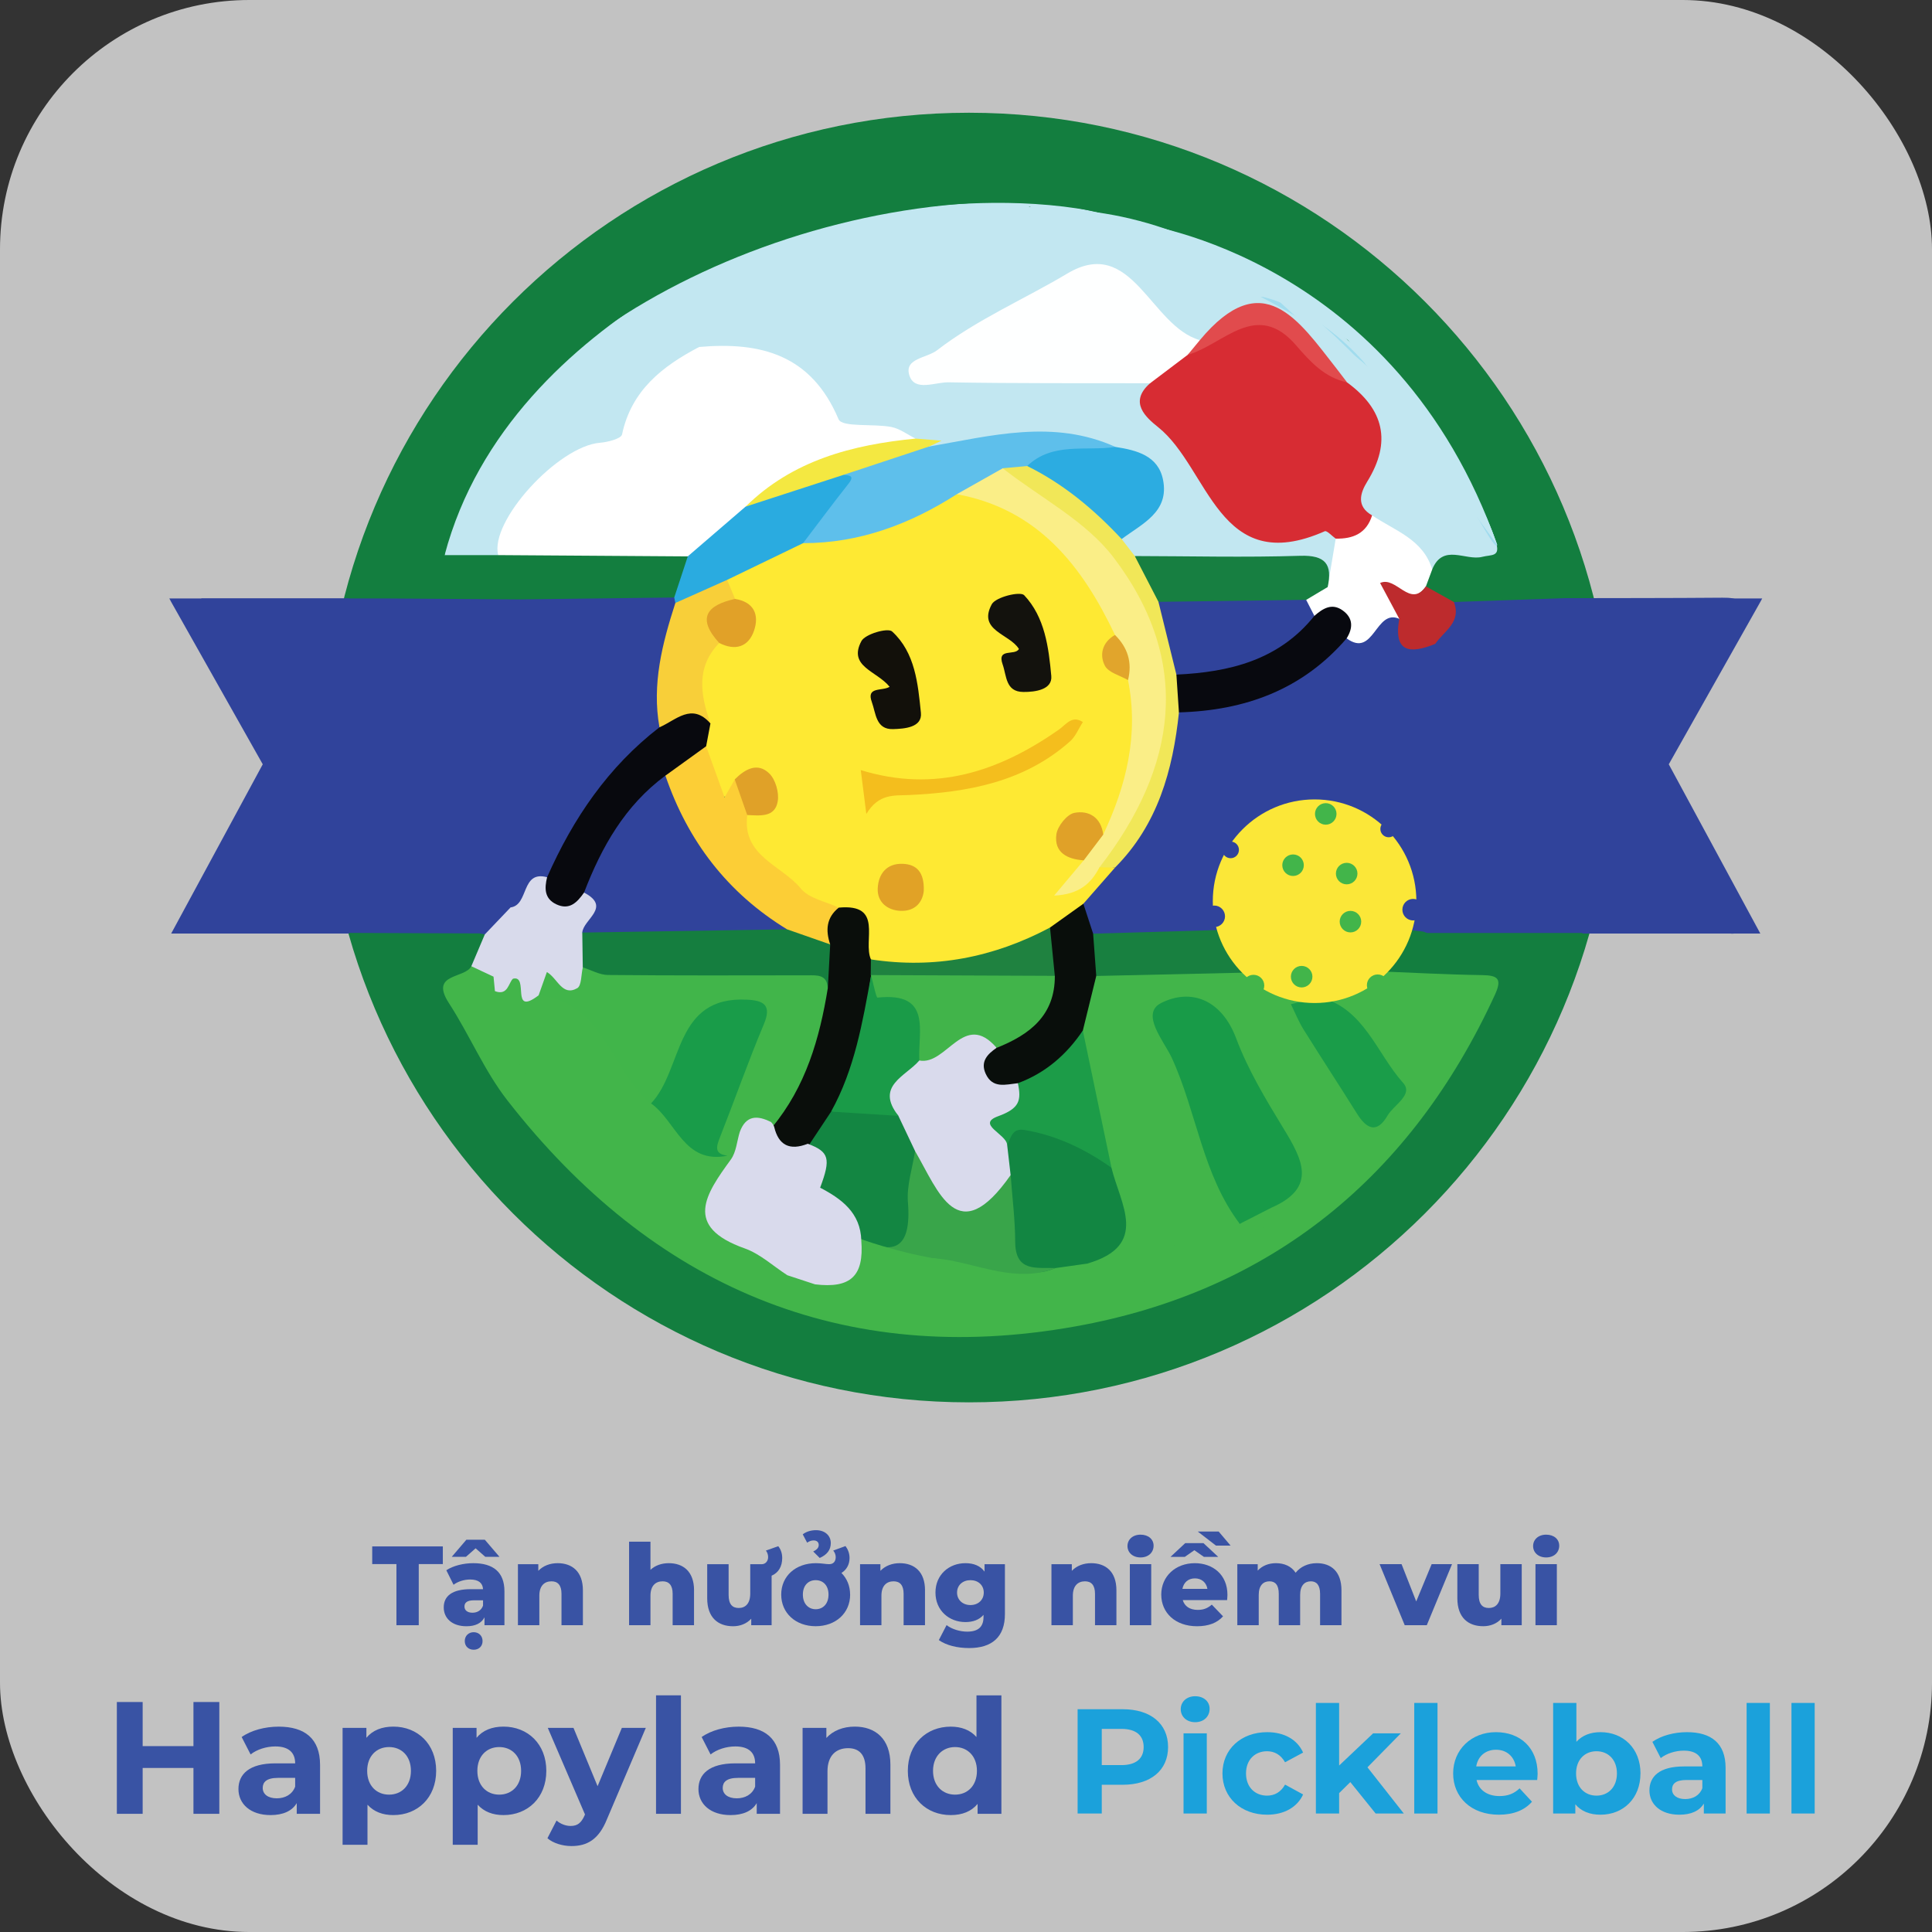 <svg width="62" height="62" viewBox="0 0 62 62" fill="none" xmlns="http://www.w3.org/2000/svg">
<rect x="0" y="0" width="62" height="62" fill="#333333" stroke="none"/>
<rect width="62" height="62" rx="8" fill="white" fill-opacity="0.7"/>
<g clip-path="url(#clip0_5012_33978)">
<path d="M7.038 54.62V58.207H6.208V56.736H4.578V58.207H3.748V54.62H4.578V56.034H6.208V54.62H7.038Z" fill="#3953A4"/>
<path d="M10.271 56.634V58.207H9.523V57.864C9.374 58.115 9.087 58.248 8.682 58.248C8.037 58.248 7.652 57.89 7.652 57.413C7.652 56.937 7.996 56.588 8.836 56.588H9.472C9.472 56.245 9.267 56.045 8.836 56.045C8.544 56.045 8.242 56.143 8.042 56.302L7.755 55.743C8.057 55.528 8.503 55.41 8.944 55.41C9.784 55.41 10.271 55.799 10.271 56.635V56.634ZM9.472 57.336V57.054H8.923C8.549 57.054 8.431 57.193 8.431 57.377C8.431 57.577 8.6 57.71 8.882 57.71C9.149 57.71 9.379 57.587 9.472 57.336Z" fill="#3953A4"/>
<path d="M13.997 56.829C13.997 57.695 13.397 58.248 12.624 58.248C12.28 58.248 11.998 58.141 11.793 57.915V59.201H10.994V55.45H11.758V55.768C11.957 55.527 12.255 55.409 12.624 55.409C13.397 55.409 13.997 55.962 13.997 56.828V56.829ZM13.187 56.829C13.187 56.352 12.885 56.065 12.485 56.065C12.085 56.065 11.783 56.353 11.783 56.829C11.783 57.305 12.085 57.592 12.485 57.592C12.885 57.592 13.187 57.305 13.187 56.829Z" fill="#3953A4"/>
<path d="M17.532 56.829C17.532 57.695 16.932 58.248 16.159 58.248C15.815 58.248 15.534 58.141 15.329 57.915V59.201H14.529V55.45H15.293V55.768C15.493 55.527 15.79 55.409 16.159 55.409C16.932 55.409 17.532 55.962 17.532 56.828V56.829ZM16.723 56.829C16.723 56.352 16.42 56.065 16.021 56.065C15.621 56.065 15.319 56.353 15.319 56.829C15.319 57.305 15.621 57.592 16.021 57.592C16.42 57.592 16.723 57.305 16.723 56.829Z" fill="#3953A4"/>
<path d="M20.725 55.45L19.48 58.376C19.213 59.042 18.834 59.242 18.337 59.242C18.055 59.242 17.748 59.15 17.568 58.991L17.86 58.423C17.983 58.53 18.152 58.597 18.311 58.597C18.532 58.597 18.655 58.499 18.762 58.254L18.773 58.228L17.579 55.45H18.404L19.177 57.321L19.956 55.45H20.725L20.725 55.45Z" fill="#3953A4"/>
<path d="M21.053 54.405H21.852V58.207H21.053V54.405Z" fill="#3953A4"/>
<path d="M25.032 56.634V58.207H24.284V57.864C24.136 58.115 23.849 58.248 23.444 58.248C22.798 58.248 22.414 57.89 22.414 57.413C22.414 56.937 22.757 56.588 23.598 56.588H24.233C24.233 56.245 24.028 56.045 23.598 56.045C23.306 56.045 23.003 56.143 22.803 56.302L22.517 55.743C22.819 55.528 23.265 55.41 23.705 55.41C24.546 55.41 25.032 55.799 25.032 56.635V56.634ZM24.233 57.336V57.054H23.685C23.311 57.054 23.193 57.193 23.193 57.377C23.193 57.577 23.362 57.71 23.644 57.71C23.91 57.71 24.141 57.587 24.233 57.336Z" fill="#3953A4"/>
<path d="M28.574 56.629V58.207H27.775V56.752C27.775 56.306 27.57 56.101 27.216 56.101C26.832 56.101 26.555 56.337 26.555 56.844V58.207H25.756V55.45H26.519V55.773C26.734 55.537 27.057 55.409 27.431 55.409C28.082 55.409 28.574 55.788 28.574 56.629V56.629Z" fill="#3953A4"/>
<path d="M32.136 54.405V58.207H31.372V57.889C31.172 58.13 30.88 58.248 30.511 58.248C29.732 58.248 29.133 57.695 29.133 56.829C29.133 55.963 29.732 55.41 30.511 55.41C30.849 55.41 31.137 55.517 31.336 55.743V54.406H32.136V54.405ZM31.351 56.829C31.351 56.352 31.044 56.065 30.649 56.065C30.255 56.065 29.942 56.352 29.942 56.829C29.942 57.305 30.25 57.592 30.649 57.592C31.049 57.592 31.351 57.305 31.351 56.829Z" fill="#3953A4"/>
<path d="M37.485 56.065C37.485 56.811 36.925 57.275 36.031 57.275H35.357V58.198H34.582V54.851H36.031C36.925 54.851 37.485 55.314 37.485 56.065ZM36.701 56.065C36.701 55.697 36.462 55.482 35.989 55.482H35.357V56.644H35.989C36.462 56.644 36.701 56.429 36.701 56.065Z" fill="#1BA1DB"/>
<path d="M37.891 54.85C37.891 54.616 38.077 54.434 38.354 54.434C38.632 54.434 38.818 54.606 38.818 54.836C38.818 55.085 38.632 55.267 38.354 55.267C38.077 55.267 37.891 55.085 37.891 54.85ZM37.981 55.625H38.727V58.198H37.981V55.625Z" fill="#1BA1DB"/>
<path d="M39.23 56.911C39.23 56.137 39.828 55.587 40.665 55.587C41.206 55.587 41.631 55.821 41.818 56.242L41.239 56.553C41.1 56.309 40.895 56.199 40.661 56.199C40.283 56.199 39.986 56.462 39.986 56.911C39.986 57.361 40.283 57.624 40.661 57.624C40.895 57.624 41.101 57.518 41.239 57.27L41.818 57.586C41.631 57.997 41.206 58.236 40.665 58.236C39.828 58.236 39.23 57.686 39.23 56.911V56.911Z" fill="#1BA1DB"/>
<path d="M43.333 57.189L42.974 57.543V58.198H42.228V54.649H42.974V56.658L44.065 55.625H44.954L43.883 56.715L45.05 58.198H44.146L43.333 57.189L43.333 57.189Z" fill="#1BA1DB"/>
<path d="M45.385 54.649H46.131V58.198H45.385V54.649Z" fill="#1BA1DB"/>
<path d="M49.33 57.122H47.384C47.455 57.442 47.728 57.638 48.12 57.638C48.393 57.638 48.589 57.557 48.766 57.39L49.163 57.82C48.924 58.093 48.565 58.236 48.101 58.236C47.212 58.236 46.633 57.677 46.633 56.911C46.633 56.146 47.221 55.587 48.005 55.587C48.79 55.587 49.344 56.093 49.344 56.921C49.344 56.978 49.335 57.06 49.33 57.122H49.33ZM47.374 56.687H48.642C48.589 56.362 48.345 56.151 48.01 56.151C47.675 56.151 47.427 56.357 47.374 56.687Z" fill="#1BA1DB"/>
<path d="M52.644 56.911C52.644 57.72 52.085 58.236 51.362 58.236C51.018 58.236 50.741 58.126 50.554 57.901V58.198H49.842V54.649H50.588V55.897C50.779 55.687 51.042 55.587 51.363 55.587C52.085 55.587 52.645 56.103 52.645 56.911H52.644ZM51.889 56.911C51.889 56.467 51.606 56.199 51.233 56.199C50.86 56.199 50.578 56.467 50.578 56.911C50.578 57.356 50.86 57.624 51.233 57.624C51.606 57.624 51.889 57.356 51.889 56.911Z" fill="#1BA1DB"/>
<path d="M55.376 56.73V58.198H54.678V57.878C54.539 58.112 54.271 58.236 53.893 58.236C53.291 58.236 52.932 57.902 52.932 57.457C52.932 57.012 53.252 56.687 54.036 56.687H54.63C54.63 56.367 54.438 56.18 54.036 56.18C53.764 56.18 53.482 56.271 53.295 56.419L53.027 55.898C53.31 55.697 53.726 55.587 54.137 55.587C54.921 55.587 55.376 55.951 55.376 56.73L55.376 56.73ZM54.63 57.385V57.122H54.118C53.769 57.122 53.658 57.251 53.658 57.423C53.658 57.61 53.816 57.734 54.08 57.734C54.328 57.734 54.543 57.619 54.63 57.385Z" fill="#1BA1DB"/>
<path d="M56.051 54.649H56.797V58.198H56.051V54.649Z" fill="#1BA1DB"/>
<path d="M57.49 54.649H58.236V58.198H57.49V54.649Z" fill="#1BA1DB"/>
<path d="M31.095 45.003C42.523 45.003 51.787 35.738 51.787 24.31C51.787 12.882 42.523 3.618 31.095 3.618C19.667 3.618 10.402 12.882 10.402 24.31C10.402 35.738 19.667 45.003 31.095 45.003Z" fill="#137E3F"/>
<path d="M12.397 19.205C11.437 18.31 12.373 17.483 12.669 16.836C17.042 7.289 26.104 2.721 36.395 5.289C43.358 7.027 47.957 11.7 50.257 18.542C50.321 18.733 50.228 18.977 50.208 19.196C50.03 19.516 49.715 19.486 49.423 19.492C48.574 19.509 47.725 19.489 46.878 19.507C46.361 19.53 45.884 19.461 45.615 18.936C45.537 18.68 45.612 18.447 45.721 18.22C46.084 17.319 46.95 17.659 47.612 17.51C46.366 13.164 40.608 7.555 33.695 6.733C31.423 6.413 29.155 6.571 26.952 7.093C23.869 7.825 21.097 9.216 18.788 11.463C17.205 13.002 15.861 14.697 14.911 16.694C14.838 16.848 14.734 16.987 14.699 17.159C14.683 17.242 14.65 17.324 14.72 17.465C15.194 17.615 15.719 17.578 16.245 17.543C17.871 17.532 19.494 17.535 21.117 17.541C21.413 17.542 21.719 17.503 21.99 17.679C22.478 18.311 21.937 18.748 21.693 19.242C21.494 19.43 21.251 19.49 20.986 19.49C19.532 19.49 18.078 19.541 16.624 19.463C15.479 19.527 14.334 19.501 13.189 19.494C12.896 19.492 12.582 19.517 12.397 19.205L12.397 19.205Z" fill="#137E3F"/>
<path d="M45.797 29.94C46.993 29.957 48.195 30.049 49.385 29.968C50.358 29.902 50.462 30.175 50.182 31.04C47.1 40.566 36.327 46.565 26.679 44.1C19.386 42.237 14.518 37.746 12.042 30.641C11.853 30.098 11.958 29.969 12.503 29.98C13.465 29.998 14.428 29.965 15.39 29.954C15.46 29.911 15.515 29.925 15.559 29.993C15.713 30.431 15.451 30.773 15.294 31.139C15.278 31.178 15.254 31.214 15.235 31.252C15.105 31.514 14.674 31.462 14.634 31.779C14.588 32.14 14.855 32.416 15.009 32.715C17.366 37.287 21.017 40.404 25.92 41.853C32.075 43.672 37.723 42.458 42.745 38.44C44.558 36.99 45.96 35.194 47.086 33.175C47.344 32.713 47.606 32.247 47.684 31.685C47.375 31.489 47.047 31.573 46.737 31.566C46.117 31.551 45.496 31.572 44.876 31.556C44.58 31.548 44.264 31.561 44.083 31.245C44.114 30.605 44.536 30.171 44.895 29.702C45.172 29.588 45.435 29.63 45.69 29.77C45.748 29.813 45.783 29.87 45.797 29.94V29.94Z" fill="#137E3F"/>
<path d="M12.396 19.205C13.821 19.215 15.246 19.225 16.671 19.235C16.878 19.52 16.762 19.808 16.674 20.092C16.164 21.738 15.967 23.423 16.008 25.143C16.032 26.13 16.199 27.093 16.415 28.05C16.481 28.343 16.52 28.637 16.554 28.933C16.425 29.621 16.18 29.88 15.557 29.986C15.501 29.976 15.446 29.965 15.389 29.954C12.675 29.949 9.962 29.917 7.25 29.954C6.378 29.966 6.385 29.697 6.746 29.063C7.202 28.263 7.494 27.35 8.04 26.624C9.912 24.141 7.635 22.437 6.965 20.434C6.885 20.197 6.723 19.989 6.62 19.759C6.554 19.612 6.527 19.447 6.459 19.205H12.396Z" fill="#30439B"/>
<path d="M46.658 19.319C47.841 19.278 49.025 19.237 50.208 19.196C51.896 19.192 53.585 19.195 55.273 19.181C55.813 19.177 55.979 19.276 55.675 19.842C54.912 21.268 54.027 22.669 53.545 24.192C53.137 25.484 54.427 26.468 54.842 27.638C55.072 28.289 55.493 28.871 55.761 29.512C56.024 30.142 55.45 29.926 55.223 29.927C52.08 29.944 48.937 29.94 45.796 29.941C45.757 29.925 45.717 29.91 45.676 29.895C45.47 29.646 45.533 29.374 45.612 29.103C46.081 27.498 46.366 25.866 46.327 24.187C46.306 23.268 46.168 22.362 45.986 21.463C45.94 21.233 45.859 21.009 45.898 20.77C45.989 20.202 46.439 19.821 46.658 19.32L46.658 19.319Z" fill="#30439B"/>
<path d="M33.142 6.507C38.518 6.732 46.293 12.212 47.999 17.374C48.168 17.884 47.867 17.792 47.565 17.87C47.031 18.006 46.308 17.426 45.96 18.275C45.308 17.686 44.635 17.127 43.875 16.679C43.441 16.392 43.414 15.994 43.571 15.548C43.699 15.185 43.863 14.837 43.987 14.472C44.162 13.956 44.114 13.515 43.687 13.134C43.465 12.935 43.273 12.701 43.104 12.453C42.436 11.599 41.676 10.827 40.953 10.021C40.712 9.754 40.47 9.763 40.164 9.955C39.748 10.217 39.398 10.561 38.996 10.839C38.79 10.981 38.594 11.071 38.344 11.019C37.647 10.479 36.803 10.17 36.254 9.387C35.654 8.532 34.653 8.548 33.945 9.314C33.538 9.753 33.11 10.106 32.481 10.139C32.332 10.146 32.172 10.205 32.069 10.304C31.392 10.951 30.517 11.261 29.727 11.717C29.668 11.751 29.644 11.81 29.657 11.901C29.855 12.108 30.126 12.019 30.366 12.02C32.25 12.029 34.133 12.023 36.017 12.027C36.314 12.027 36.62 11.995 36.89 12.168C36.924 12.193 36.978 12.232 36.97 12.26C36.739 13.108 37.367 13.57 37.8 14.12C38.486 14.991 39.234 15.815 39.862 16.729C40.199 17.219 40.582 17.338 41.116 17.158C41.419 17.056 41.726 16.962 42.043 16.911C42.517 16.835 42.895 16.938 43.033 17.469C43.047 17.77 43.025 18.069 42.981 18.361C42.948 18.586 42.941 18.904 42.548 18.823C42.317 18.165 41.824 18.051 41.184 18.072C39.901 18.112 38.616 18.084 37.332 18.084C37.074 18.084 36.819 18.07 36.569 18.005C36.205 17.97 35.967 17.782 35.862 17.431C35.84 17.101 36.099 16.955 36.303 16.775C36.494 16.607 36.711 16.468 36.859 16.251C37.237 15.699 37.132 15.186 36.56 14.844C36.264 14.667 35.92 14.611 35.603 14.482C34.673 14.132 33.71 14.03 32.734 14.149C31.957 14.244 31.169 14.29 30.412 14.521C30.227 14.578 30.032 14.562 29.854 14.47C29.776 14.406 29.683 14.345 29.763 14.221C29.791 14.179 29.824 14.179 29.824 14.179C29.678 14.157 29.487 14.319 29.303 14.206C28.794 13.871 28.225 13.825 27.648 13.897C27.084 13.968 26.695 13.778 26.458 13.261C25.831 11.893 24.733 11.33 23.266 11.387C22.97 11.399 22.666 11.416 22.388 11.265C21.975 10.879 22.213 10.549 22.528 10.304C23.422 9.609 24.349 8.947 25.358 8.437C26.81 7.702 28.353 7.158 29.951 6.864C30.944 6.681 31.958 6.436 32.996 6.621C33.242 6.665 32.915 6.672 33.142 6.508L33.142 6.507Z" fill="#C2E7F1"/>
<path d="M22.434 11.135C24.413 10.961 26.035 11.38 26.91 13.454C27.023 13.722 28.024 13.59 28.602 13.702C28.876 13.755 29.122 13.946 29.381 14.075C29.056 14.401 28.608 14.394 28.204 14.477C26.767 14.775 25.443 15.328 24.232 16.155C24.181 16.189 24.155 16.256 24.122 16.311C23.651 16.837 23.027 17.189 22.536 17.694C22.417 17.816 22.26 17.898 22.073 17.855C20.045 17.841 18.017 17.828 15.989 17.814C15.544 17.521 15.649 17.127 15.902 16.822C16.418 16.199 16.853 15.519 17.354 14.889C17.764 14.374 18.36 14.083 19.011 14.011C19.523 13.955 19.758 13.743 19.959 13.255C20.411 12.154 21.121 11.27 22.434 11.136L22.434 11.135Z" fill="white"/>
<path d="M16.386 29.119C15.45 25.795 15.485 22.498 16.672 19.235C18.328 19.215 19.983 19.195 21.638 19.175C21.739 19.229 21.788 19.318 21.815 19.424C21.74 20.329 21.368 21.18 21.355 22.104C21.35 22.481 21.433 22.865 21.329 23.239C21.297 23.57 21.057 23.761 20.832 23.955C19.665 24.962 18.789 26.184 18.129 27.569C18.009 27.819 17.888 28.071 17.638 28.226C17.355 28.274 17.236 28.504 17.083 28.709C16.913 28.935 16.771 29.245 16.386 29.119Z" fill="#30439B"/>
<path d="M22.433 11.136C21.254 11.756 20.261 12.527 19.962 13.942C19.933 14.077 19.508 14.188 19.258 14.208C17.908 14.316 15.702 16.73 15.988 17.814C15.415 17.814 14.842 17.814 14.268 17.814C14.707 11.716 24.611 5.974 33.738 6.507C32.275 6.761 30.802 6.965 29.354 7.28C26.839 7.826 24.607 8.993 22.587 10.569C22.463 10.666 22.481 10.943 22.433 11.136V11.136Z" fill="#C2E7F1"/>
<path d="M42.605 18.839C42.692 18.321 42.779 17.803 42.865 17.285C43.229 16.997 43.635 16.775 44.034 16.54C44.755 17.03 45.672 17.303 45.961 18.275C45.894 18.456 45.826 18.637 45.759 18.817C45.559 19.108 45.263 19.228 44.87 19.177C44.937 19.438 45.146 19.681 44.965 19.968C44.648 20.238 44.271 20.42 43.967 20.717C43.716 20.962 43.394 20.974 43.156 20.634C43.117 20.559 43.084 20.477 43.087 20.392C43.105 19.858 42.853 19.704 42.363 19.861C42.262 19.894 42.152 19.875 42.047 19.837C41.791 19.69 41.761 19.462 41.811 19.202C41.972 18.853 42.189 18.628 42.605 18.839Z" fill="white"/>
<path d="M21.672 19.35C21.66 19.291 21.648 19.232 21.637 19.174C21.782 18.734 21.927 18.294 22.072 17.854C22.689 17.322 23.307 16.79 23.925 16.259C24.887 15.707 25.913 15.316 26.99 15.058C27.399 15.08 27.677 15.285 27.349 15.645C26.803 16.244 26.436 16.968 25.898 17.568C25.111 18.052 24.273 18.433 23.413 18.767C22.841 18.987 22.352 19.454 21.672 19.349V19.35Z" fill="#2AABE0"/>
<path d="M44.904 19.858C44.709 19.495 44.515 19.131 44.289 18.709C44.803 18.469 45.253 19.538 45.758 18.817C46.058 18.985 46.357 19.152 46.656 19.319C46.91 19.969 46.337 20.252 46.057 20.664C45.764 21.066 45.393 21.209 44.961 20.912C44.513 20.604 44.667 20.224 44.904 19.858Z" fill="#BD2B2D"/>
<path d="M44.12 31.166C45.266 31.211 46.41 31.275 47.555 31.292C48.06 31.3 48.213 31.4 47.976 31.918C45.295 37.758 40.791 41.441 34.509 42.566C27.041 43.903 20.934 41.277 16.285 35.316C15.544 34.366 15.069 33.213 14.408 32.194C13.776 31.223 14.913 31.415 15.126 31.008C15.879 30.972 15.987 31.052 16.105 31.727C16.134 33.038 16.84 34.02 17.577 35.042C18.501 36.326 19.551 37.443 20.839 38.349C21.391 38.737 21.394 38.742 21.712 38.147C21.783 38.015 21.851 37.881 21.956 37.773C22.113 37.613 22.288 37.489 22.523 37.596C22.737 37.694 22.836 37.877 22.851 38.107C22.857 38.193 22.843 38.277 22.819 38.36C22.712 38.725 22.252 39.107 22.563 39.438C22.81 39.701 23.21 39.901 23.575 40.073C24.151 40.344 24.702 40.681 25.36 40.734C25.7 40.724 26.008 40.852 26.321 40.956C27.04 41.303 27.861 41.12 28.594 41.39C29.852 41.952 31.157 41.905 32.485 41.722C34.863 41.395 37.209 40.963 39.345 39.783C39.841 39.51 40.373 39.281 40.672 38.755C40.756 38.47 40.966 38.285 41.207 38.145C41.583 37.926 41.606 37.637 41.439 37.278C40.735 35.769 39.964 34.295 39.107 32.868C38.806 32.366 38.131 32.163 37.601 32.353C37.198 32.496 37.419 32.774 37.491 32.988C37.943 34.322 38.553 35.599 38.954 36.95C39.201 37.784 39.655 38.541 39.806 39.407C39.571 39.738 39.184 39.758 38.846 39.862C37.83 40.174 36.842 40.581 35.783 40.741C35.484 40.786 35.19 40.838 34.927 40.631C34.788 40.296 35.076 40.246 35.266 40.159C35.664 39.977 35.801 39.68 35.8 39.252C35.798 38.629 35.596 38.053 35.456 37.46C35.161 36.296 34.957 35.111 34.617 33.958C34.532 33.668 34.619 33.367 34.538 33.077C34.688 32.419 34.687 31.71 35.192 31.174C35.363 31.075 35.548 31.04 35.743 31.04C37.149 31.044 38.554 30.992 39.957 31.071C40.297 30.983 40.58 31.13 40.858 31.299C41.7 31.81 42.546 31.823 43.402 31.326C43.621 31.199 43.844 31.049 44.121 31.166L44.12 31.166Z" fill="#42B54A"/>
<path d="M44.904 19.858C44.709 20.957 45.263 20.984 46.058 20.664C46.965 23.784 46.662 26.853 45.676 29.895C45.439 29.868 45.202 29.842 44.965 29.815C44.551 29.452 44.826 28.933 44.668 28.514C44.59 27.594 43.974 27.09 43.244 26.671C41.241 25.964 39.649 27.038 39.526 29.179C39.509 29.477 39.499 29.778 39.242 29.997C39.135 30.073 39.017 30.135 38.89 30.136C37.64 30.144 36.389 30.266 35.144 30.063C34.698 29.908 34.643 29.526 34.603 29.136C34.723 28.481 35.364 28.197 35.654 27.663C36.626 26.479 37.316 25.17 37.478 23.619C37.511 23.305 37.527 22.976 37.799 22.745C38.197 22.483 38.668 22.565 39.103 22.488C40.398 22.258 41.543 21.748 42.502 20.837C42.699 20.65 42.892 20.429 43.216 20.486C44.097 21.134 44.138 19.519 44.905 19.859L44.904 19.858Z" fill="#30439B"/>
<path d="M44.908 28.343C44.927 28.833 44.945 29.324 44.964 29.815C44.682 30.265 44.401 30.715 44.12 31.165C42.819 32.251 41.506 32.165 40.183 31.208C39.518 30.919 39.297 30.568 39.322 29.839C39.138 28.557 39.41 27.439 40.556 26.695C41.456 26.11 42.418 26.016 43.398 26.527C43.569 26.86 43.318 26.994 43.099 27.119C42.854 27.261 42.631 27.211 42.393 27.039C41.829 26.632 41.269 26.842 41.124 27.534C41.579 27.578 42.053 27.604 42.314 28.077C42.362 28.165 42.502 28.184 42.605 28.125C42.948 27.927 43.256 28.012 43.556 28.222C43.728 28.343 43.869 28.271 44.013 28.152C44.387 27.84 44.673 27.981 44.908 28.343V28.343Z" fill="#FBE738"/>
<path d="M15.883 31.807C15.865 31.623 15.847 31.439 15.838 31.342C15.57 31.216 15.348 31.112 15.125 31.008C15.269 30.667 15.414 30.327 15.558 29.987C15.834 29.698 16.109 29.408 16.385 29.12C16.98 29.044 16.71 27.922 17.557 28.151C17.575 28.162 17.6 28.17 17.61 28.186C17.894 28.619 18.269 28.739 18.734 28.547C19.232 28.691 19.362 28.914 19.232 29.357C19.17 29.57 18.973 29.698 18.922 29.911C18.832 30.269 18.818 30.63 18.9 30.992C18.86 31.93 18.748 32.031 17.858 31.843C17.643 31.798 17.542 31.882 17.441 32.029C17.186 32.331 16.895 32.468 16.613 32.09C16.415 31.824 16.067 32.046 15.883 31.806V31.807Z" fill="#D8DAEB"/>
<path d="M44.032 16.54C43.853 17.117 43.421 17.298 42.864 17.285C42.745 17.202 42.581 17.018 42.513 17.048C39.098 18.558 38.811 15.027 37.168 13.71C36.778 13.397 36.211 12.91 36.906 12.3C37.047 11.693 37.568 11.474 38.028 11.192C38.561 11.041 39.046 10.807 39.497 10.472C40.1 10.023 40.752 10.109 41.343 10.576C42.009 11.102 42.458 11.865 43.228 12.271C44.411 13.135 44.666 14.176 43.877 15.453C43.65 15.821 43.516 16.245 44.032 16.54V16.54Z" fill="#D72C33"/>
<path d="M38.116 11.386C37.713 11.691 37.311 11.995 36.908 12.299C34.751 12.294 32.593 12.307 30.436 12.269C30.009 12.261 29.349 12.579 29.182 12.044C29.01 11.496 29.741 11.495 30.071 11.24C31.36 10.248 32.87 9.602 34.251 8.778C36.334 7.536 36.916 10.47 38.505 10.915C38.499 11.174 38.271 11.25 38.116 11.386H38.116Z" fill="#FEFFFF"/>
<path d="M25.771 17.431C26.256 16.795 26.732 16.152 27.228 15.525C27.436 15.263 27.261 15.259 27.074 15.237C27.015 15.052 27.139 14.935 27.27 14.891C28.095 14.613 28.876 14.115 29.811 14.331C31.807 13.984 33.804 13.443 35.798 14.343C35.636 14.63 35.356 14.659 35.079 14.632C34.451 14.572 33.879 14.86 33.267 14.897C33.163 14.903 33.11 15.032 33.024 15.091C32.819 15.237 32.571 15.142 32.353 15.213C31.825 15.568 31.189 15.733 30.702 16.159C29.559 16.963 28.25 17.352 26.91 17.64C26.527 17.723 26.096 17.797 25.773 17.431L25.771 17.431Z" fill="#5EBFEB"/>
<path d="M42.606 18.839C42.377 18.976 42.147 19.113 41.917 19.25C41.737 19.481 41.479 19.491 41.221 19.492C39.94 19.494 38.66 19.518 37.38 19.48C36.794 19.31 36.315 18.498 36.416 17.844C38.186 17.847 39.957 17.892 41.725 17.836C42.537 17.811 42.765 18.108 42.606 18.839L42.606 18.839Z" fill="#177F41"/>
<path d="M32.963 14.955C33.783 14.174 34.84 14.487 35.798 14.343C36.477 14.448 37.166 14.622 37.322 15.392C37.533 16.433 36.648 16.807 35.995 17.3C35.696 17.362 35.507 17.168 35.342 16.982C34.799 16.371 34.146 15.909 33.443 15.504C33.227 15.379 32.986 15.258 32.963 14.956V14.955Z" fill="#2CACE1"/>
<path d="M32.963 14.955C34.133 15.531 35.112 16.353 35.995 17.299C36.135 17.48 36.276 17.662 36.416 17.843C36.669 18.333 36.923 18.823 37.176 19.313C37.914 19.938 37.949 20.794 37.948 21.661C38.019 22.071 38.029 22.476 37.834 22.86C37.638 24.721 37.154 26.463 35.784 27.84C35.593 27.826 35.355 28.084 35.222 27.741C35.234 27.366 35.518 27.141 35.704 26.861C36.899 25.055 37.365 23.086 36.949 20.95C36.627 19.295 35.797 17.861 34.424 16.934C33.79 16.506 33.241 15.924 32.514 15.619C32.289 15.524 32.045 15.363 32.179 15.027C32.44 15.003 32.702 14.979 32.963 14.955Z" fill="#F1E758"/>
<path d="M29.811 14.331C28.898 14.633 27.986 14.935 27.074 15.237C26.025 15.578 24.975 15.918 23.926 16.259C25.439 14.769 27.35 14.273 29.381 14.075C29.572 14.09 29.763 14.105 30.217 14.141C29.974 14.255 29.892 14.293 29.81 14.331L29.811 14.331Z" fill="#F4E841"/>
<path d="M38.116 11.386C38.245 11.229 38.375 11.072 38.505 10.915C40.527 8.486 41.678 10.286 42.883 11.818C43.001 11.968 43.115 12.12 43.23 12.271C42.509 12.115 42.055 11.617 41.593 11.082C40.315 9.599 39.258 11.069 38.115 11.386L38.116 11.386Z" fill="#E14B4D"/>
<path d="M18.743 28.644C18.524 28.954 18.278 29.221 17.852 29.02C17.465 28.837 17.472 28.503 17.557 28.151C18.388 26.27 19.514 24.61 21.162 23.34C21.705 22.587 22.262 22.522 22.911 23.134C23.053 23.413 23.015 23.684 22.876 23.951C22.524 24.421 21.949 24.611 21.539 25.009C20.504 25.72 19.932 26.79 19.349 27.849C19.185 28.147 19.041 28.451 18.743 28.644Z" fill="#08090E"/>
<path d="M22.799 23.217C22.198 22.535 21.694 23.112 21.163 23.34C20.914 21.957 21.254 20.648 21.673 19.35C22.226 19.103 22.78 18.856 23.334 18.609C23.642 18.707 23.708 18.932 23.651 19.219C23.613 19.295 23.564 19.369 23.489 19.41C23.056 19.647 22.864 19.959 23.132 20.442C23.182 20.534 23.163 20.649 23.127 20.754C22.872 21.421 22.701 22.095 22.906 22.812C22.947 22.957 22.943 23.111 22.798 23.217L22.799 23.217Z" fill="#F8CF39"/>
<path d="M37.752 21.649C37.56 20.871 37.368 20.092 37.176 19.314C38.756 19.292 40.336 19.27 41.916 19.249C42.004 19.42 42.092 19.592 42.179 19.763C42.312 20.06 42.128 20.265 41.939 20.425C40.812 21.383 39.516 21.88 38.021 21.8C37.913 21.794 37.821 21.736 37.752 21.649H37.752Z" fill="#30439B"/>
<path d="M37.752 21.649C39.462 21.569 41.042 21.184 42.18 19.764C42.45 19.527 42.742 19.34 43.089 19.59C43.427 19.833 43.424 20.152 43.215 20.486C41.798 22.134 39.95 22.803 37.833 22.861C37.806 22.457 37.779 22.053 37.752 21.649H37.752Z" fill="#08090F"/>
<path d="M23.589 19.22C23.504 19.016 23.419 18.812 23.334 18.609C24.147 18.216 24.959 17.823 25.772 17.431C27.584 17.431 29.202 16.822 30.707 15.859C31.833 15.478 32.601 16.052 33.28 16.838C33.438 17.021 33.625 17.157 33.827 17.268C34.906 17.862 35.316 18.968 35.888 19.948C35.951 20.056 35.95 20.194 35.933 20.323C35.713 20.869 35.856 21.388 36.363 21.879C36.78 23.154 36.604 24.409 36.153 25.622C36.009 26.008 35.941 26.454 35.629 26.771C35.377 26.956 35.262 26.717 35.103 26.601C34.828 26.401 34.52 26.139 34.248 26.556C34.001 26.936 34.268 27.177 34.588 27.358C34.662 27.399 34.727 27.451 34.784 27.515C34.942 27.824 34.734 28.025 34.573 28.238C34.866 28.207 34.926 27.757 35.284 27.833C35.451 27.835 35.618 27.837 35.784 27.84C35.445 28.227 35.106 28.614 34.767 29.001C34.564 29.505 34.129 29.749 33.676 29.974C31.911 31.075 30.014 31.379 27.991 30.923C27.692 30.695 27.655 30.341 27.612 30.015C27.554 29.585 27.349 29.37 26.92 29.359C25.505 28.958 24.558 27.958 23.729 26.827C23.531 26.557 23.485 26.221 23.867 26.005C24.004 25.952 24.148 25.921 24.296 25.904C24.53 25.877 24.696 25.772 24.717 25.514C24.733 25.31 24.68 25.138 24.494 25.025C24.281 24.896 24.093 24.945 23.914 25.097C23.849 25.153 23.799 25.22 23.739 25.282C23.294 25.689 23.102 25.667 22.83 25.171C22.619 24.786 22.53 24.381 22.661 23.948C22.707 23.704 22.753 23.46 22.799 23.217C22.484 22.311 22.319 21.421 23.082 20.633C23.167 20.57 23.262 20.538 23.364 20.511C24.012 20.334 24.118 20.035 23.73 19.493C23.67 19.408 23.604 19.328 23.589 19.22V19.22Z" fill="#FEE933"/>
<path d="M15.883 31.807C16.305 31.968 16.32 31.525 16.464 31.407C16.993 31.282 16.362 32.644 17.286 31.94C18.167 31.801 18.858 31.991 19.297 32.88C19.733 33.766 20.509 34.424 21.05 35.246C21.551 35.862 22.13 36.398 22.732 36.913C22.894 37.052 23.008 37.099 23.155 36.926C23.39 36.756 23.221 36.106 23.819 36.367C24.048 36.796 23.866 37.15 23.603 37.477C23.335 37.811 23.144 38.174 22.986 38.578C22.8 39.053 22.977 39.3 23.365 39.495C23.896 39.762 24.433 40.021 24.931 40.347C25.128 40.477 25.415 40.581 25.267 40.924C24.273 40.104 21.594 40.857 22.641 38.114C22.677 38.022 22.494 37.846 22.414 37.709C22.217 37.962 21.909 38.191 21.849 38.473C21.734 39.009 21.528 39.153 21.083 38.839C18.859 37.268 17.044 35.347 16.015 32.78C15.897 32.486 15.924 32.133 15.883 31.807H15.883Z" fill="#42B54A"/>
<path d="M39.786 39.274C38.588 37.696 38.407 35.695 37.604 33.948C37.361 33.42 36.582 32.529 37.264 32.187C38.215 31.709 39.2 32.07 39.669 33.321C40.049 34.331 40.619 35.28 41.185 36.207C41.789 37.198 42.288 38.104 40.806 38.754C40.574 39.138 40.239 39.322 39.786 39.274H39.786Z" fill="#189B48"/>
<path d="M35.668 37.474C35.949 38.637 36.9 39.97 34.887 40.551C34.649 40.999 34.237 40.957 33.829 40.928C32.356 40.744 32.34 40.726 32.311 39.187C32.303 38.741 32.244 38.299 32.23 37.855C32.176 37.49 32.101 37.127 32.126 36.754C32.414 36.062 32.62 35.933 33.332 36.111C34.238 36.337 35.155 36.566 35.668 37.474V37.474Z" fill="#128642"/>
<path d="M33.872 40.694C34.21 40.647 34.549 40.599 34.887 40.551C36.62 40.509 38.161 39.729 39.786 39.274C40.126 39.1 40.466 38.927 40.806 38.754C40.792 39.576 39.99 39.74 39.531 39.971C36.33 41.584 32.923 42.323 29.325 41.965C29.064 41.939 28.824 41.722 28.574 41.593C28.269 40.632 28.744 40.032 29.729 40.14C30.533 40.229 31.337 40.32 32.14 40.423C32.312 40.445 32.484 40.458 32.619 40.576C33.01 40.916 33.433 40.872 33.871 40.694L33.872 40.694Z" fill="#42B54A"/>
<path d="M33.872 40.694C32.607 41.192 31.406 40.558 30.198 40.402C29.099 40.26 28.677 40.594 28.575 41.592C27.768 41.467 26.961 41.341 26.154 41.216C27.291 41.274 27.449 40.532 27.435 39.65C27.681 39.482 27.934 39.569 28.169 39.656C28.634 39.827 28.809 39.599 28.835 39.19C28.87 38.66 28.869 38.128 28.985 37.604C29.035 37.373 29.076 37.144 29.262 36.976C29.621 36.816 29.701 37.127 29.824 37.328C30.025 37.657 30.196 38.005 30.486 38.268C30.971 38.707 31.212 38.69 31.681 38.23C31.899 38.015 32.037 37.67 32.433 37.709C32.485 38.425 32.576 39.14 32.579 39.855C32.583 40.84 33.279 40.667 33.872 40.693L33.872 40.694Z" fill="#39A54A"/>
<path d="M33.696 29.766C34.053 29.512 34.41 29.257 34.766 29.002C34.871 29.322 34.975 29.642 35.08 29.962C35.51 30.399 35.534 30.722 35.18 31.32C35.036 31.903 34.893 32.487 34.75 33.07C34.473 34.198 33.605 34.657 32.603 34.967C32.151 35.069 31.731 35.021 31.483 34.587C31.257 34.19 31.424 33.849 31.744 33.571C31.968 33.374 32.245 33.258 32.499 33.105C33.223 32.666 33.624 32.036 33.642 31.177C33.65 30.706 33.394 30.225 33.696 29.766V29.766Z" fill="#090E0B"/>
<path d="M32.666 34.761C33.551 34.432 34.228 33.846 34.749 33.07C35.056 34.538 35.362 36.006 35.669 37.474C34.824 36.878 33.916 36.437 32.883 36.263C32.47 36.194 32.452 36.514 32.321 36.737C31.88 36.72 31.686 36.412 31.618 36.049C31.552 35.692 31.877 35.612 32.133 35.515C32.481 35.382 32.435 34.975 32.666 34.761Z" fill="#1C9C48"/>
<path d="M42.353 32.001C43.778 32.361 44.178 33.804 45.028 34.752C45.367 35.129 44.728 35.457 44.529 35.798C44.184 36.393 43.852 36.228 43.543 35.731C42.979 34.828 42.394 33.938 41.831 33.035C41.672 32.779 41.56 32.496 41.426 32.225C41.706 32.157 41.986 32.09 42.353 32.001Z" fill="#1A9D49"/>
<path d="M35.18 31.32C35.147 30.867 35.113 30.414 35.08 29.962C36.494 29.921 37.909 29.88 39.323 29.839C39.609 30.296 39.896 30.752 40.183 31.208C38.516 31.245 36.848 31.283 35.18 31.32Z" fill="#188040"/>
<path d="M44.908 28.343C44.156 28.404 43.211 28.77 42.703 28.448C42.047 28.033 40.675 28.307 40.783 26.919C41.492 26.61 42.206 26.215 42.86 27.024C43.039 26.859 43.219 26.693 43.398 26.528C44.258 26.836 44.675 27.514 44.908 28.343Z" fill="#FAF090"/>
<path d="M24.776 36.176C24.43 36.227 24.084 36.278 23.738 36.329C23.608 36.582 23.478 36.835 23.347 37.088C22.836 37.097 22.71 36.931 22.907 36.39C23.259 35.426 23.563 34.445 23.973 33.504C23.99 33.464 24.018 33.428 24.026 33.387C24.091 33.06 24.489 32.732 24.112 32.404C23.814 32.145 22.913 32.368 22.665 32.734C22.292 33.282 21.982 33.867 21.691 34.464C21.508 34.84 21.362 35.268 20.892 35.411C19.595 34.353 19.379 32.17 17.285 31.94C17.37 31.702 17.454 31.465 17.55 31.194C17.896 31.395 18.041 31.986 18.524 31.712C18.665 31.632 18.648 31.275 18.703 31.045C19.125 30.918 19.551 31.041 19.974 31.038C21.88 31.025 23.786 31.024 25.692 31.037C26.074 31.039 26.483 31.003 26.686 31.447C26.814 33.114 26.144 34.538 25.304 35.906C25.195 36.084 25.028 36.235 24.776 36.177L24.776 36.176Z" fill="#41B54A"/>
<path d="M18.743 28.644C19.305 27.18 20.057 25.847 21.352 24.891C21.653 24.942 21.75 25.188 21.844 25.424C22.45 26.94 23.375 28.205 24.733 29.135C24.89 29.243 25.041 29.363 25.163 29.513C25.319 29.708 25.354 29.89 25.109 30.049C24.934 30.155 24.741 30.157 24.55 30.159C22.828 30.173 21.106 30.171 19.385 30.161C19.127 30.16 18.87 30.149 18.686 29.927C18.718 29.5 19.636 29.112 18.743 28.644V28.644Z" fill="#30439B"/>
<path d="M18.686 29.927C20.875 29.892 23.065 29.857 25.255 29.823C25.943 29.598 26.378 30.051 26.847 30.418C26.91 30.882 27.153 31.386 26.564 31.706C26.538 31.271 26.229 31.298 25.92 31.299C23.783 31.302 21.647 31.309 19.511 31.288C19.24 31.286 18.972 31.129 18.702 31.044C18.697 30.672 18.691 30.299 18.686 29.927V29.927Z" fill="#157E3F"/>
<path d="M35.283 27.834C35.016 28.344 34.645 28.701 33.828 28.741C34.216 28.279 34.497 27.944 34.778 27.609C34.815 27.204 34.968 26.888 35.402 26.785C36.146 25.208 36.55 23.577 36.199 21.825C35.974 21.367 35.804 20.893 35.781 20.376C34.726 18.155 33.31 16.339 30.705 15.859C31.197 15.582 31.688 15.305 32.178 15.028C33.381 15.971 34.845 16.717 35.739 17.894C38.281 21.243 37.772 24.626 35.283 27.834Z" fill="#FAEE87"/>
<path d="M26.642 30.307C26.18 30.146 25.719 29.984 25.257 29.823C23.349 28.659 22.074 26.994 21.354 24.891C21.789 24.577 22.225 24.262 22.661 23.948C22.842 24.45 23.023 24.952 23.252 25.589C23.413 25.307 23.496 25.159 23.58 25.012C23.879 25.335 24.02 25.713 23.981 26.155C23.805 27.476 25.088 27.765 25.701 28.516C25.964 28.837 26.503 28.93 26.917 29.127C26.955 29.551 26.892 29.951 26.642 30.307H26.642Z" fill="#FCCE36"/>
<path d="M23.587 19.22C24.193 19.315 24.37 19.726 24.2 20.233C24.02 20.765 23.595 20.895 23.08 20.633C22.359 19.843 22.67 19.422 23.588 19.22H23.587Z" fill="#E1A128"/>
<path d="M26.642 30.308C26.49 29.857 26.515 29.448 26.917 29.127C28.373 28.99 27.679 30.188 27.949 30.788C28.085 30.908 28.155 31.054 28.137 31.238C28.136 31.305 28.13 31.373 28.124 31.439C27.961 32.611 27.826 33.788 27.304 34.876C27.176 35.142 27.07 35.419 26.912 35.67C26.599 36.041 26.531 36.63 25.949 36.764C25.665 37.074 25.402 37.493 24.898 37.182C24.474 36.921 24.582 36.541 24.777 36.176C25.855 34.879 26.303 33.33 26.566 31.706C26.591 31.24 26.617 30.774 26.642 30.308Z" fill="#0A0E0B"/>
<path d="M32.698 20.826C32.405 20.341 31.367 20.24 31.827 19.391C31.954 19.158 32.742 18.969 32.866 19.1C33.531 19.804 33.653 20.776 33.737 21.693C33.777 22.131 33.226 22.21 32.838 22.206C32.267 22.201 32.306 21.69 32.177 21.326C31.982 20.775 32.574 21.058 32.698 20.826Z" fill="#13120D"/>
<path d="M27.943 31.291C27.945 31.123 27.946 30.956 27.948 30.788C29.98 31.1 31.89 30.726 33.696 29.766C33.747 30.282 33.799 30.799 33.85 31.315C33.653 31.56 33.375 31.574 33.094 31.576C31.623 31.585 30.151 31.589 28.68 31.573C28.403 31.57 28.115 31.576 27.943 31.291Z" fill="#1F8240"/>
<path d="M27.802 26.122C27.722 25.493 27.666 25.052 27.623 24.713C29.999 25.445 32.056 24.764 33.983 23.412C34.221 23.245 34.397 22.945 34.751 23.171C34.614 23.381 34.517 23.634 34.336 23.794C32.865 25.098 31.055 25.427 29.177 25.513C28.69 25.535 28.201 25.46 27.801 26.122H27.802Z" fill="#F4BE1D"/>
<path d="M28.549 22.04C28.14 21.53 27.207 21.393 27.643 20.574C27.765 20.345 28.491 20.139 28.628 20.264C29.372 20.944 29.458 21.946 29.553 22.875C29.601 23.348 29.025 23.387 28.661 23.398C28.104 23.416 28.109 22.888 27.978 22.53C27.791 22.022 28.311 22.188 28.549 22.04H28.549Z" fill="#12100A"/>
<path d="M35.403 26.785C35.196 27.059 34.987 27.334 34.779 27.609C34.253 27.575 33.823 27.361 33.9 26.779C33.934 26.516 34.238 26.134 34.476 26.086C34.936 25.995 35.338 26.227 35.404 26.785H35.403Z" fill="#E0A128"/>
<path d="M29.645 28.59C29.61 28.932 29.385 29.249 28.899 29.23C28.478 29.213 28.15 28.951 28.167 28.515C28.185 28.057 28.444 27.699 28.974 27.721C29.427 27.74 29.664 28.001 29.645 28.59Z" fill="#E1A226"/>
<path d="M23.979 26.155C23.846 25.774 23.712 25.393 23.578 25.012C23.907 24.685 24.307 24.45 24.688 24.822C24.887 25.017 25.005 25.429 24.959 25.711C24.872 26.242 24.386 26.172 23.979 26.155Z" fill="#E0A128"/>
<path d="M35.781 20.376C36.191 20.781 36.341 21.261 36.199 21.825C35.943 21.676 35.573 21.586 35.457 21.364C35.274 21.011 35.374 20.608 35.781 20.376H35.781Z" fill="#E1A52C"/>
<path d="M20.893 35.41C21.932 34.311 21.616 31.954 23.979 32.081C24.498 32.108 24.776 32.246 24.513 32.869C24.01 34.064 23.581 35.289 23.105 36.495C22.985 36.8 22.913 37.034 23.348 37.087C21.951 37.375 21.702 35.983 20.893 35.41H20.893Z" fill="#199C49"/>
<path d="M25.948 36.764C26.189 36.401 26.431 36.037 26.672 35.673C27.426 35.54 28.179 35.417 28.933 35.68C29.239 36.042 29.629 36.377 29.366 36.935C29.283 37.483 29.093 38.039 29.136 38.577C29.259 40.099 28.676 40.358 27.436 39.651C27.29 38.696 26.466 38.492 25.615 38.177C26.249 37.741 26.781 37.341 25.948 36.765V36.764Z" fill="#138642"/>
<path d="M29.364 36.935C29.186 36.56 29.008 36.185 28.83 35.809C28.153 35.067 28.173 34.865 28.992 34.194C29.14 34.072 29.279 33.938 29.453 33.851C29.893 33.607 30.351 33.4 30.778 33.124C31.35 32.754 31.826 32.973 31.982 33.626C31.687 33.828 31.455 34.068 31.631 34.456C31.852 34.945 32.278 34.802 32.665 34.761C32.78 35.313 32.722 35.57 32.031 35.821C31.316 36.08 32.289 36.386 32.32 36.736C32.358 37.061 32.395 37.385 32.432 37.71C30.731 40.137 30.123 38.234 29.363 36.935H29.364Z" fill="#D9DAEC"/>
<path d="M31.983 33.626C30.935 32.412 30.379 34.203 29.502 34.032C29.143 33.775 29.247 33.384 29.231 33.036C29.213 32.648 29.095 32.408 28.658 32.344C27.843 32.226 27.82 32.166 27.955 31.303L27.944 31.291C29.913 31.299 31.882 31.308 33.851 31.316C33.856 32.593 33.038 33.206 31.983 33.627V33.626Z" fill="#41B44A"/>
<path d="M27.954 31.303C28.024 31.55 28.117 32.019 28.16 32.014C29.926 31.827 29.451 33.104 29.502 34.032C29.065 34.544 28.074 34.847 28.831 35.809C28.11 35.764 27.39 35.718 26.67 35.673C27.426 34.313 27.682 32.805 27.954 31.303Z" fill="#1A9B48"/>
<path d="M5.493 19.316L8.432 24.527L5.493 29.959H11.203V19.205H5.434L5.493 19.316Z" fill="#30439B"/>
<path d="M56.491 19.316L53.553 24.527L56.491 29.959H50.781V19.205H56.551L56.491 19.316Z" fill="#30439B"/>
<path d="M26.424 6.91C26.424 6.91 16.389 9.806 14.268 17.814L12.887 17.29L15.607 10.908L23.031 6.844" fill="#137E3F"/>
<path d="M26.232 7.238C26.232 7.238 32.228 5.6 36.813 7.238C41.398 8.875 40.819 7.338 40.819 7.338L34.622 5.676L31.422 5.197L27.769 6.104L24.191 6.734" fill="#137E3F"/>
<path d="M30.59 40.468C30.59 40.468 26.584 40.165 22.024 36.789C17.464 33.413 21.268 38.956 21.268 38.956C21.268 38.956 24.896 42.03 31.094 42.055C37.291 42.08 30.892 40.745 30.892 40.745L30.59 40.467L30.59 40.468Z" fill="#42B54A"/>
<path d="M25.267 40.924C24.813 40.631 24.394 40.238 23.899 40.063C21.92 39.363 22.646 38.322 23.455 37.208C23.627 36.971 23.648 36.625 23.739 36.329C23.937 35.786 24.305 35.784 24.745 36.009C24.787 36.054 24.83 36.105 24.845 36.166C24.985 36.754 25.344 36.933 25.922 36.704C26.607 36.963 26.672 37.173 26.319 38.114C27.003 38.471 27.62 38.921 27.64 39.814C27.73 40.949 27.3 41.354 26.155 41.216C25.859 41.119 25.563 41.022 25.267 40.924V40.924Z" fill="#D9DAEC"/>
<path d="M42.187 32.188C43.991 32.188 45.453 30.725 45.453 28.921C45.453 27.117 43.991 25.654 42.187 25.654C40.383 25.654 38.92 27.117 38.92 28.921C38.92 30.725 40.383 32.188 42.187 32.188Z" fill="#FBE738"/>
<path d="M39.492 27.541C39.64 27.541 39.759 27.421 39.759 27.273C39.759 27.126 39.64 27.006 39.492 27.006C39.344 27.006 39.225 27.126 39.225 27.273C39.225 27.421 39.344 27.541 39.492 27.541Z" fill="#30439B"/>
<path d="M44.564 26.869C44.712 26.869 44.832 26.749 44.832 26.602C44.832 26.454 44.712 26.334 44.564 26.334C44.417 26.334 44.297 26.454 44.297 26.602C44.297 26.749 44.417 26.869 44.564 26.869Z" fill="#30439B"/>
<path d="M41.496 28.111C41.687 28.111 41.841 27.956 41.841 27.765C41.841 27.575 41.687 27.42 41.496 27.42C41.305 27.42 41.15 27.575 41.15 27.765C41.15 27.956 41.305 28.111 41.496 28.111Z" fill="#42B54A"/>
<path d="M43.217 28.379C43.407 28.379 43.562 28.225 43.562 28.034C43.562 27.843 43.407 27.689 43.217 27.689C43.026 27.689 42.871 27.843 42.871 28.034C42.871 28.225 43.026 28.379 43.217 28.379Z" fill="#42B54A"/>
<path d="M43.337 29.922C43.528 29.922 43.683 29.767 43.683 29.576C43.683 29.386 43.528 29.231 43.337 29.231C43.147 29.231 42.992 29.386 42.992 29.576C42.992 29.767 43.147 29.922 43.337 29.922Z" fill="#42B54A"/>
<path d="M42.545 26.465C42.735 26.465 42.89 26.31 42.89 26.119C42.89 25.928 42.735 25.774 42.545 25.774C42.354 25.774 42.199 25.928 42.199 26.119C42.199 26.31 42.354 26.465 42.545 26.465Z" fill="#42B54A"/>
<path d="M44.211 31.962C44.401 31.962 44.556 31.807 44.556 31.616C44.556 31.425 44.401 31.271 44.211 31.271C44.02 31.271 43.865 31.425 43.865 31.616C43.865 31.807 44.02 31.962 44.211 31.962Z" fill="#42B54A"/>
<path d="M41.771 31.688C41.962 31.688 42.117 31.533 42.117 31.342C42.117 31.152 41.962 30.997 41.771 30.997C41.58 30.997 41.426 31.152 41.426 31.342C41.426 31.533 41.58 31.688 41.771 31.688Z" fill="#42B54A"/>
<path d="M40.226 31.973C40.417 31.973 40.572 31.819 40.572 31.628C40.572 31.437 40.417 31.283 40.226 31.283C40.035 31.283 39.881 31.437 39.881 31.628C39.881 31.819 40.035 31.973 40.226 31.973Z" fill="#42B54A"/>
<path d="M38.967 29.751C39.157 29.751 39.312 29.596 39.312 29.406C39.312 29.215 39.157 29.06 38.967 29.06C38.776 29.06 38.621 29.215 38.621 29.406C38.621 29.596 38.776 29.751 38.967 29.751Z" fill="#30439B"/>
<path d="M45.349 29.538C45.54 29.538 45.695 29.384 45.695 29.193C45.695 29.002 45.54 28.847 45.349 28.847C45.158 28.847 45.004 29.002 45.004 29.193C45.004 29.384 45.158 29.538 45.349 29.538Z" fill="#30439B"/>
<path d="M48.048 17.491C48.048 17.491 45.932 10.538 36.787 7.339L37.039 7.943C37.039 7.943 41.977 9.883 44.144 11.999C46.31 14.116 47.922 17.819 48.048 17.491Z" fill="#A1DCEE"/>
<path d="M45.502 13.259C45.502 13.259 41.035 7.448 34.888 6.776L34.115 7.28L38.852 9.362L40.537 9.531C40.537 9.531 42.379 9.9 43.991 11.882C45.603 13.864 45.502 13.259 45.502 13.259Z" fill="#C2E7F1"/>
<path d="M44.235 12.234C44.235 12.234 40.582 7.876 37.004 7.548C33.427 7.221 35.644 8.002 35.644 8.002L40.078 9.539L40.845 9.485L43.807 12.184L44.235 12.234V12.234Z" fill="#C2E7F1"/>
<path d="M36.611 7.187C36.611 7.187 44.799 8.271 48.049 17.491L43.262 10.916L40.113 8.901L38.551 8.674L37.141 8.472L36.611 7.968V7.188V7.187Z" fill="#C2E7F1"/>
<path d="M12.722 50.193H11.945V49.626H14.211V50.193H13.438V52.155H12.722V50.193Z" fill="#3953A4"/>
<path d="M16.188 51.067V52.155H15.548V51.902C15.451 52.09 15.256 52.188 14.97 52.188C14.5 52.188 14.24 51.924 14.24 51.584C14.24 51.222 14.504 50.998 15.111 50.998H15.501C15.49 50.8 15.357 50.688 15.086 50.688C14.898 50.688 14.688 50.753 14.555 50.857L14.323 50.391C14.547 50.243 14.88 50.164 15.187 50.164C15.823 50.164 16.188 50.446 16.188 51.067L16.188 51.067ZM14.952 49.961H14.497L14.966 49.412H15.559L16.029 49.961H15.574L15.263 49.687L14.952 49.961ZM15.501 51.526V51.356H15.205C14.984 51.356 14.905 51.436 14.905 51.555C14.905 51.674 14.999 51.754 15.161 51.754C15.313 51.754 15.447 51.681 15.501 51.526ZM15.486 52.664C15.486 52.834 15.364 52.942 15.201 52.942C15.039 52.942 14.915 52.834 14.915 52.664C14.915 52.494 15.039 52.379 15.201 52.379C15.364 52.379 15.486 52.494 15.486 52.664Z" fill="#3953A4"/>
<path d="M18.706 51.035V52.155H18.019V51.147C18.019 50.865 17.896 50.746 17.698 50.746C17.477 50.746 17.308 50.883 17.308 51.208V52.155H16.621V50.197H17.275V50.41C17.43 50.247 17.651 50.164 17.897 50.164C18.355 50.164 18.706 50.428 18.706 51.035L18.706 51.035Z" fill="#3953A4"/>
<path d="M22.272 51.035V52.155H21.586V51.147C21.586 50.865 21.463 50.746 21.264 50.746C21.044 50.746 20.874 50.883 20.874 51.209V52.155H20.188V49.474H20.874V50.377C21.026 50.236 21.232 50.164 21.463 50.164C21.922 50.164 22.273 50.428 22.273 51.035L22.272 51.035Z" fill="#3953A4"/>
<path d="M24.762 50.565V52.155H24.108V51.946C23.96 52.108 23.75 52.188 23.526 52.188C23.046 52.188 22.695 51.913 22.695 51.292V50.197H23.382V51.18C23.382 51.483 23.501 51.602 23.707 51.602C23.913 51.602 24.076 51.469 24.076 51.14V50.197H24.445C24.56 50.197 24.65 50.103 24.65 49.969C24.65 49.89 24.621 49.81 24.578 49.76L24.975 49.619C25.055 49.717 25.102 49.846 25.102 49.998C25.102 50.276 24.979 50.471 24.762 50.566V50.565Z" fill="#3953A4"/>
<path d="M27.282 51.172C27.282 51.765 26.82 52.187 26.176 52.187C25.533 52.187 25.07 51.765 25.07 51.172C25.07 50.579 25.533 50.164 26.183 50.164C26.367 50.164 26.494 50.196 26.61 50.196C26.75 50.196 26.819 50.102 26.819 49.969C26.819 49.886 26.783 49.81 26.739 49.759L27.133 49.615C27.209 49.716 27.263 49.846 27.263 49.998C27.263 50.208 27.166 50.377 27.003 50.478C27.18 50.656 27.281 50.894 27.281 51.172L27.282 51.172ZM25.902 49.506L25.761 49.239C25.877 49.148 26.032 49.105 26.187 49.105C26.469 49.105 26.661 49.275 26.661 49.52C26.661 49.741 26.538 49.893 26.306 49.997L26.097 49.788C26.234 49.723 26.274 49.654 26.274 49.578C26.274 49.488 26.209 49.434 26.111 49.434C26.039 49.434 25.974 49.456 25.902 49.506ZM26.588 51.172C26.588 50.876 26.411 50.709 26.176 50.709C25.942 50.709 25.765 50.876 25.765 51.172C25.765 51.468 25.945 51.642 26.176 51.642C26.408 51.642 26.588 51.472 26.588 51.172Z" fill="#3953A4"/>
<path d="M29.684 51.035V52.155H28.998V51.147C28.998 50.865 28.875 50.746 28.676 50.746C28.456 50.746 28.286 50.883 28.286 51.208V52.155H27.6V50.197H28.253V50.41C28.409 50.247 28.629 50.164 28.875 50.164C29.334 50.164 29.685 50.428 29.685 51.035L29.684 51.035Z" fill="#3953A4"/>
<path d="M32.249 50.196V51.797C32.249 52.538 31.83 52.888 31.1 52.888C30.724 52.888 30.366 52.802 30.128 52.632L30.377 52.151C30.54 52.281 30.807 52.361 31.038 52.361C31.407 52.361 31.562 52.195 31.562 51.888V51.822C31.429 51.978 31.23 52.054 30.981 52.054C30.46 52.054 30.02 51.685 30.02 51.107C30.02 50.529 30.46 50.164 30.981 50.164C31.252 50.164 31.461 50.251 31.595 50.435V50.197H32.249V50.196ZM31.57 51.107C31.57 50.868 31.389 50.709 31.143 50.709C30.898 50.709 30.713 50.868 30.713 51.107C30.713 51.345 30.898 51.508 31.143 51.508C31.389 51.508 31.57 51.345 31.57 51.107Z" fill="#3953A4"/>
<path d="M35.827 51.035V52.155H35.14V51.147C35.14 50.865 35.017 50.746 34.819 50.746C34.598 50.746 34.429 50.883 34.429 51.208V52.155H33.742V50.197H34.396V50.41C34.551 50.247 34.772 50.164 35.018 50.164C35.477 50.164 35.827 50.428 35.827 51.035L35.827 51.035Z" fill="#3953A4"/>
<path d="M36.182 49.614C36.182 49.408 36.348 49.249 36.601 49.249C36.854 49.249 37.02 49.397 37.02 49.603C37.02 49.82 36.854 49.98 36.601 49.98C36.348 49.98 36.182 49.821 36.182 49.614ZM36.258 50.196H36.944V52.155H36.258V50.196Z" fill="#3953A4"/>
<path d="M39.39 51.179C39.39 51.23 39.383 51.295 39.379 51.349H37.956C38.014 51.547 38.183 51.663 38.436 51.663C38.628 51.663 38.754 51.609 38.888 51.494L39.249 51.87C39.062 52.079 38.787 52.188 38.414 52.188C37.717 52.188 37.266 51.758 37.266 51.172C37.266 50.587 37.724 50.164 38.343 50.164C38.921 50.164 39.39 50.533 39.39 51.179L39.39 51.179ZM38.021 49.962H37.562L38.035 49.521H38.621L39.094 49.962H38.635L38.328 49.748L38.021 49.962ZM37.945 50.988H38.747C38.711 50.782 38.559 50.652 38.346 50.652C38.133 50.652 37.985 50.782 37.945 50.988H37.945ZM39.022 49.6L38.436 49.148H39.108L39.491 49.6H39.022Z" fill="#3953A4"/>
<path d="M43.049 51.035V52.155H42.363V51.147C42.363 50.865 42.247 50.746 42.067 50.746C41.868 50.746 41.723 50.88 41.723 51.183V52.155H41.037V51.147C41.037 50.865 40.925 50.746 40.74 50.746C40.538 50.746 40.394 50.88 40.394 51.183V52.155H39.707V50.197H40.361V50.403C40.509 50.244 40.715 50.164 40.946 50.164C41.214 50.164 41.441 50.262 41.578 50.471C41.734 50.276 41.976 50.164 42.258 50.164C42.713 50.164 43.049 50.428 43.049 51.035L43.049 51.035Z" fill="#3953A4"/>
<path d="M46.597 50.196L45.787 52.155H45.079L44.273 50.196H44.978L45.448 51.392L45.943 50.196H46.596H46.597Z" fill="#3953A4"/>
<path d="M48.834 50.196V52.155H48.181V51.945C48.033 52.108 47.823 52.187 47.599 52.187C47.118 52.187 46.768 51.913 46.768 51.291V50.196H47.454V51.179C47.454 51.483 47.573 51.602 47.779 51.602C47.985 51.602 48.148 51.468 48.148 51.139V50.196H48.834Z" fill="#3953A4"/>
<path d="M49.199 49.614C49.199 49.408 49.365 49.249 49.618 49.249C49.871 49.249 50.037 49.397 50.037 49.603C50.037 49.82 49.871 49.98 49.618 49.98C49.365 49.98 49.199 49.821 49.199 49.614ZM49.275 50.196H49.961V52.155H49.275V50.196Z" fill="#3953A4"/>
</g>
<defs>
<clipPath id="clip0_5012_33978">
<rect width="54.485" height="55.624" fill="white" transform="translate(3.75 3.618)"/>
</clipPath>
</defs>
</svg>
